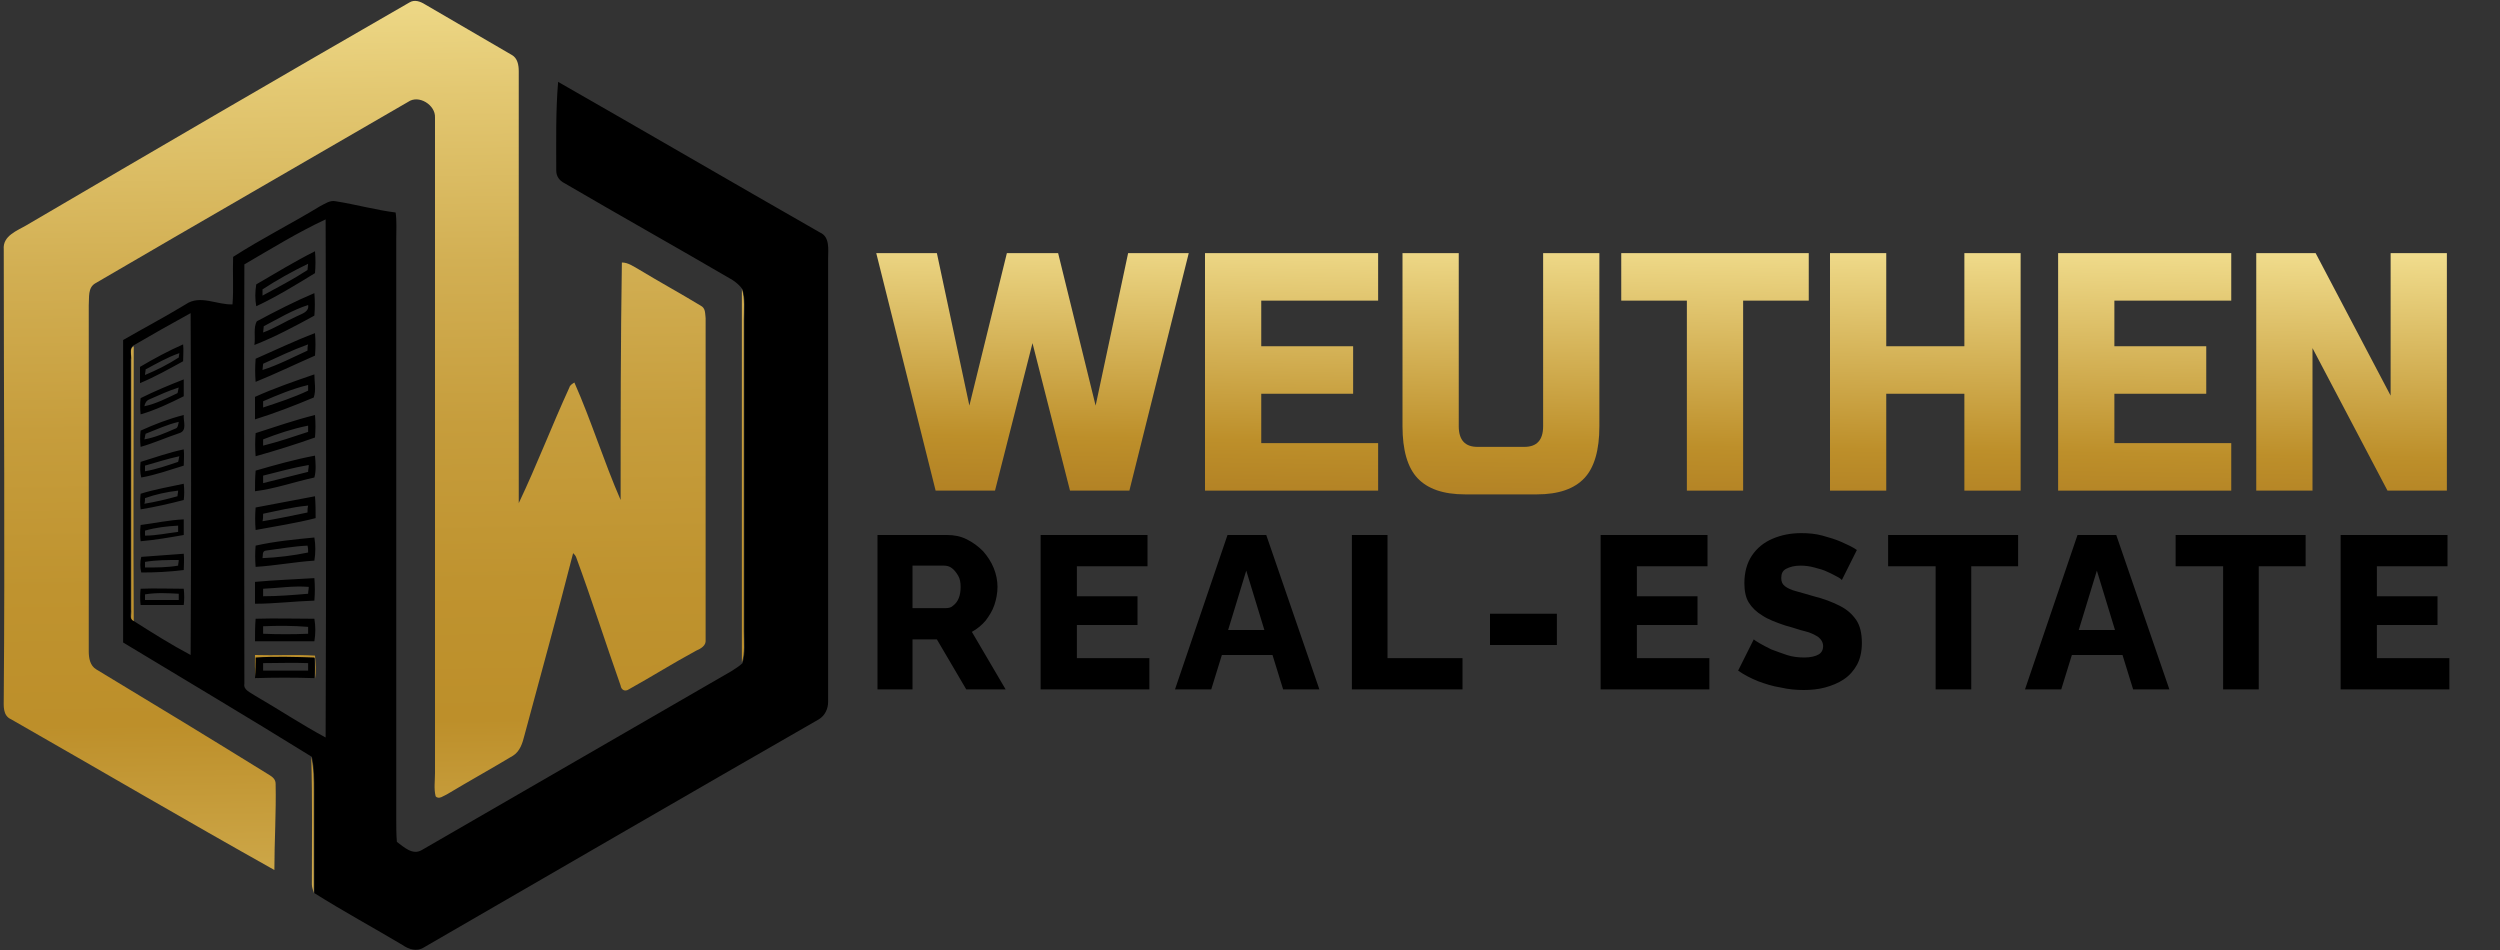 <svg version="1.1" id="Layer_1" xmlns="http://www.w3.org/2000/svg" x="0" y="0" viewBox="0 0 400 152" xml:space="preserve"><rect x="0" y="0" width="400" height="152" fill="#333333" stroke="none"/><style></style><linearGradient id="SVGID_1_" gradientUnits="userSpaceOnUse" x1="52.309" y1="-184.264" x2="61.723" y2="405.662"><stop offset="0" stop-color="#bd8f2a"/><stop offset=".064" stop-color="#bf912d"/><stop offset=".112" stop-color="#c49937"/><stop offset=".155" stop-color="#cca647"/><stop offset=".196" stop-color="#d8b85e"/><stop offset=".234" stop-color="#e7cf7b"/><stop offset=".27" stop-color="#faeb9f"/><stop offset=".277" stop-color="#fef1a7"/><stop offset=".29" stop-color="#f7e79a"/><stop offset=".337" stop-color="#e3c872"/><stop offset=".384" stop-color="#d2af53"/><stop offset=".428" stop-color="#c69d3c"/><stop offset=".471" stop-color="#bf932f"/><stop offset=".508" stop-color="#bd8f2a"/><stop offset=".674" stop-color="#fef1a7"/><stop offset=".806" stop-color="#bd8f2a"/><stop offset=".827" stop-color="#b58526"/><stop offset=".943" stop-color="#8d5313"/><stop offset="1" stop-color="#7d3f0b"/></linearGradient><path d="M65.5.4c.8-.5 1.7-.2 2.5.3 4.6 2.7 9.3 5.4 13.9 8.1.9.5 1.1 1.6 1.1 2.6v69.1c2.9-6.1 5.3-12.4 8.1-18.5.1-.4.5-.6.8-.8 2.7 6.1 4.7 12.6 7.4 18.8 0-12.7 0-25.4.2-38 1 0 1.8.6 2.7 1.1 3.3 2 6.6 3.8 9.9 5.8.8.4.7 1.2.8 2v51.5c.1.9-.8 1.4-1.5 1.7-3.7 2-7.2 4.2-10.8 6.2-.6.4-1.2.1-1.3-.6-2.4-6.8-4.6-13.7-7.1-20.5-.1-.3-.3-.5-.5-.7-2.5 9.8-5.2 19.5-7.8 29.2-.3 1.2-.7 2.5-1.8 3.2-3.5 2.1-7.1 4.1-10.6 6.2-.5.2-1.3.9-1.8.3-.3-1.2-.1-2.5-.1-3.7V18.8c.1-2-2.6-3.7-4.3-2.5-16.7 9.7-33.4 19.3-50 29-1.3.7-1 2.3-1.1 3.6v55.3c0 1.1.2 2.3 1.2 2.9 9.3 5.6 18.5 11.2 27.7 16.9.5.3 1 .7 1 1.4.1 4.6-.2 9.2-.2 13.8-14.1-7.9-28.1-16.1-42.1-24.1-1.4-.6-1.2-2.2-1.2-3.4.2-23.9 0-47.9 0-71.8-.2-2.2 2.2-3 3.7-3.9C24.6 24.1 45 12.2 65.5.4z" fill="url(#SVGID_1_)"/><linearGradient id="SVGID_00000094612031489225261020000006066525386647724940_" gradientUnits="userSpaceOnUse" x1="114.705" y1="-185.259" x2="124.119" y2="404.668"><stop offset="0" stop-color="#bd8f2a"/><stop offset=".064" stop-color="#bf912d"/><stop offset=".112" stop-color="#c49937"/><stop offset=".155" stop-color="#cca647"/><stop offset=".196" stop-color="#d8b85e"/><stop offset=".234" stop-color="#e7cf7b"/><stop offset=".27" stop-color="#faeb9f"/><stop offset=".277" stop-color="#fef1a7"/><stop offset=".29" stop-color="#f7e79a"/><stop offset=".337" stop-color="#e3c872"/><stop offset=".384" stop-color="#d2af53"/><stop offset=".428" stop-color="#c69d3c"/><stop offset=".471" stop-color="#bf932f"/><stop offset=".508" stop-color="#bd8f2a"/><stop offset=".674" stop-color="#fef1a7"/><stop offset=".806" stop-color="#bd8f2a"/><stop offset=".827" stop-color="#b58526"/><stop offset=".943" stop-color="#8d5313"/><stop offset="1" stop-color="#7d3f0b"/></linearGradient><path d="M118.7 46.2c.5 1.6.3 3.4.3 5V101c0 1.7.2 3.4-.3 5V46.2z" fill="url(#SVGID_00000094612031489225261020000006066525386647724940_)"/><linearGradient id="SVGID_00000142874314039061829990000007195010973985921202_" gradientUnits="userSpaceOnUse" x1="16.983" y1="-183.704" x2="26.397" y2="406.23"><stop offset="0" stop-color="#bd8f2a"/><stop offset=".064" stop-color="#bf912d"/><stop offset=".112" stop-color="#c49937"/><stop offset=".155" stop-color="#cca647"/><stop offset=".196" stop-color="#d8b85e"/><stop offset=".234" stop-color="#e7cf7b"/><stop offset=".27" stop-color="#faeb9f"/><stop offset=".277" stop-color="#fef1a7"/><stop offset=".29" stop-color="#f7e79a"/><stop offset=".337" stop-color="#e3c872"/><stop offset=".384" stop-color="#d2af53"/><stop offset=".428" stop-color="#c69d3c"/><stop offset=".471" stop-color="#bf932f"/><stop offset=".508" stop-color="#bd8f2a"/><stop offset=".674" stop-color="#fef1a7"/><stop offset=".806" stop-color="#bd8f2a"/><stop offset=".827" stop-color="#b58526"/><stop offset=".943" stop-color="#8d5313"/><stop offset="1" stop-color="#7d3f0b"/></linearGradient><path d="M21 57.6c.1-.7-.4-1.8.4-2.2 0 14.7-.1 29.4 0 44.1-.7-.3-.3-1.3-.4-1.9v-40z" fill="url(#SVGID_00000142874314039061829990000007195010973985921202_)"/><linearGradient id="SVGID_00000050649320789874611440000006177893215676126337_" gradientUnits="userSpaceOnUse" x1="41.01" y1="-184.093" x2="50.424" y2="405.855"><stop offset="0" stop-color="#bd8f2a"/><stop offset=".064" stop-color="#bf912d"/><stop offset=".112" stop-color="#c49937"/><stop offset=".155" stop-color="#cca647"/><stop offset=".196" stop-color="#d8b85e"/><stop offset=".234" stop-color="#e7cf7b"/><stop offset=".27" stop-color="#faeb9f"/><stop offset=".277" stop-color="#fef1a7"/><stop offset=".29" stop-color="#f7e79a"/><stop offset=".337" stop-color="#e3c872"/><stop offset=".384" stop-color="#d2af53"/><stop offset=".428" stop-color="#c69d3c"/><stop offset=".471" stop-color="#bf932f"/><stop offset=".508" stop-color="#bd8f2a"/><stop offset=".674" stop-color="#fef1a7"/><stop offset=".806" stop-color="#bd8f2a"/><stop offset=".827" stop-color="#b58526"/><stop offset=".943" stop-color="#8d5313"/><stop offset="1" stop-color="#7d3f0b"/></linearGradient><path d="M40.8 104.8c3.2.1 6.4-.1 9.6.1.1 1.2.2 2.5 0 3.7v-3.3c-3.1-.1-6.3-.2-9.4 0-.1 1.1-.1 2.2 0 3.3-.3-1.3-.2-2.6-.2-3.8z" fill="url(#SVGID_00000050649320789874611440000006177893215676126337_)"/><linearGradient id="SVGID_00000075139762083416732360000000188849318538285979_" gradientUnits="userSpaceOnUse" x1="45" y1="-184.15" x2="54.414" y2="405.782"><stop offset="0" stop-color="#bd8f2a"/><stop offset=".064" stop-color="#bf912d"/><stop offset=".112" stop-color="#c49937"/><stop offset=".155" stop-color="#cca647"/><stop offset=".196" stop-color="#d8b85e"/><stop offset=".234" stop-color="#e7cf7b"/><stop offset=".27" stop-color="#faeb9f"/><stop offset=".277" stop-color="#fef1a7"/><stop offset=".29" stop-color="#f7e79a"/><stop offset=".337" stop-color="#e3c872"/><stop offset=".384" stop-color="#d2af53"/><stop offset=".428" stop-color="#c69d3c"/><stop offset=".471" stop-color="#bf932f"/><stop offset=".508" stop-color="#bd8f2a"/><stop offset=".674" stop-color="#fef1a7"/><stop offset=".806" stop-color="#bd8f2a"/><stop offset=".827" stop-color="#b58526"/><stop offset=".943" stop-color="#8d5313"/><stop offset="1" stop-color="#7d3f0b"/></linearGradient><path d="M49.8 121.1c.4 1.8.4 3.7.4 5.5v16.3c-.1-.5-.3-.9-.3-1.4 0-6.8.1-13.6-.1-20.4z" fill="url(#SVGID_00000075139762083416732360000000188849318538285979_)"/><g><path d="M89 27.3c0-4.7-.1-9.5.3-14.2 14 8 27.9 16.1 41.9 24.1 1.6.7 1.3 2.7 1.3 4.1v71c0 1.1-.5 2.2-1.5 2.8-21.1 12.1-42.1 24.3-63.2 36.5-1.1.7-2.4.3-3.4-.4-4.7-2.8-9.5-5.4-14.1-8.3v-16.3c0-1.8 0-3.7-.4-5.5-10-6.2-20.1-12.2-30.2-18.3V54.4c3.3-1.9 6.7-3.7 10-5.7 2.3-1.6 5 .1 7.5 0 .2-2.5 0-5.1.1-7.6 4.5-2.9 9.3-5.3 13.9-8.1.8-.4 1.6-1 2.5-.8 3.2.5 6.4 1.4 9.6 1.8.2 1.4.1 2.8.1 4.3V131c0 1.2 0 2.5.1 3.7 1.1.8 2.5 2.2 4 1.3 16.5-9.5 33-19.1 49.5-28.6.6-.4 1.3-.8 1.8-1.3.5-1.6.3-3.4.3-5V51.3c0-1.7.2-3.4-.3-5-.4-.6-1-1.1-1.6-1.5-8.9-5.2-18-10.3-26.9-15.5-.8-.4-1.3-1.1-1.3-2zm-49.9 15c-.1 22.4 0 44.7 0 67.1-.2 1 1 1.4 1.7 1.9 3.8 2.2 7.4 4.6 11.3 6.7.1-27.6.1-55.3 0-82.9-4.5 2.1-8.7 4.7-13 7.2zm-17.8 13c-.7.5-.2 1.5-.4 2.2v39.9c.1.6-.3 1.6.4 1.9 3 1.9 6 3.8 9.2 5.5.1-18.2.1-36.5 0-54.7-3.1 1.7-6.1 3.4-9.2 5.2z"/><path d="M41 45.5c3.1-1.8 6.2-3.7 9.4-5.3.1 1.2.1 2.4 0 3.5-3.1 1.9-6.2 3.8-9.4 5.3-.2-1.1-.2-2.3 0-3.5zm1 .8v1c2.4-1.3 4.9-2.6 7.2-4.1 0-.3.1-.7.1-1-2.5 1.2-5 2.6-7.3 4.1zM41.1 51.4c3-1.6 6.1-3.2 9.2-4.5.1 1.2.1 2.4 0 3.6-3.1 1.7-6.3 3.4-9.6 4.7.2-1.3-.2-2.8.4-3.8zm1.1.8c0 .3-.1.7-.1 1 1.9-.7 3.6-1.8 5.4-2.6.8-.4 2-.7 1.8-1.8-2.5.8-4.8 2.2-7.1 3.4zM40.9 57.4c3.2-1.4 6.3-2.9 9.5-4.1.1 1.2.1 2.4 0 3.6-3.2 1.4-6.3 2.9-9.5 4.2-.1-1.2-.1-2.4 0-3.7zm1.2.8c0 .3-.1.7-.1 1 2.5-.8 4.8-2 7.2-3.1 0-.3 0-.7.1-1-2.5.9-4.8 2-7.2 3.1zM22.4 58.7c2.2-1.3 4.6-2.6 6.9-3.6.1.9 0 1.8 0 2.7-2.2 1.2-4.5 2.5-6.9 3.5v-2.6zm.9.4c0 .3-.1.6-.1.9 1.9-.8 3.7-1.7 5.4-2.8 0-.2.1-.6.1-.7-2 .7-3.7 1.7-5.4 2.6zM40.8 63.5c3.1-1.4 6.3-2.5 9.5-3.6 0 1.2.3 2.5-.1 3.7-3.1 1.3-6.2 2.5-9.4 3.5v-3.6zm1.3.7v1c2.4-.8 4.9-1.6 7.2-2.7v-.9c-2.5.6-4.9 1.6-7.2 2.6zM22.5 63.7c2.2-1.1 4.6-2.1 6.9-3v2.7c-2.2 1.1-4.5 2.2-6.9 2.9-.1-.9-.1-1.8 0-2.6zm1.4.2c-.5.2-.7.6-.8 1.1 1.9-.4 3.6-1.3 5.3-2.1.1-.3.1-.6.2-.9-1.6.5-3.1 1.2-4.7 1.9zM22.5 68.9c2.2-1 4.5-1.9 6.9-2.5-.1 1 .6 2.5-.7 2.9-2.1.7-4.1 1.6-6.2 2.2-.1-.9-.1-1.8 0-2.6zm.8.5c-.1.3-.1.6-.2.9 1.7-.3 3.3-1 4.9-1.7.5-.1.5-.7.6-1.1-1.8.4-3.5 1.2-5.3 1.9zM40.9 69.3c3.1-1 6.3-2.1 9.5-2.9.1 1.2.1 2.4 0 3.6-3.1 1.1-6.3 2.1-9.5 3-.1-1.2-.1-2.5 0-3.7zm1.2 1v1c2.4-.6 4.8-1.4 7.2-2.2v-1c-2.5.5-4.9 1.3-7.2 2.2zM22.5 73.9c2.3-.7 4.5-1.5 6.9-2 .1.9 0 1.8 0 2.6-2.3.7-4.5 1.5-6.8 1.9-.2-.8-.2-1.7-.1-2.5zm.7.6v.9c1.8-.3 3.5-.9 5.3-1.5.1-.3.1-.6.2-.9-1.9.4-3.7 1-5.5 1.5zM40.9 75.3c3.1-.9 6.3-1.8 9.5-2.4.1 1.2.2 2.4-.1 3.5-3.2.7-6.3 1.8-9.5 2.2 0-1 0-2.1.1-3.3zm1.2.8v1.2l7.2-1.8c0-.4.1-.7.1-1.1-2.4.4-4.9 1.1-7.3 1.7zM22.5 79c2.2-.7 4.6-1.1 6.9-1.6.1.9.1 1.8 0 2.6-2.3.6-4.5 1.1-6.9 1.5-.1-.8-.1-1.6 0-2.5zm.7.7c0 .3 0 .6-.1.9 1.8-.3 3.5-.7 5.3-1.2 0-.3.1-.6.1-.9-1.8.2-3.6.6-5.3 1.2zM40.9 81.2c3.2-.6 6.3-1.2 9.5-1.8.1 1.2.1 2.4.1 3.5-3.1.8-6.4 1.3-9.6 1.9-.1-1.2-.1-2.4 0-3.6zm1.2 1c0 .4 0 .8-.1 1.2 2.4-.4 4.8-.9 7.2-1.4 0-.4 0-.7.1-1.1-2.4.2-4.8.8-7.2 1.3zM22.5 84c2.3-.3 4.6-.8 6.9-.9v2.5c-2.3.4-4.6.8-6.9 1-.1-.9-.1-1.7 0-2.6zm.7.9v.8c1.8 0 3.6-.4 5.3-.6v-1c-1.8.1-3.6.3-5.3.8zM40.9 87.3c3.1-.7 6.3-1 9.4-1.3.2 1.2.2 2.5 0 3.7-3.1.2-6.2.8-9.4 1-.1-1.2-.1-2.3 0-3.4zm1.6.8c-.6.1-.4.8-.5 1.2 2.4-.1 4.9-.4 7.3-.9 0-.4 0-.7-.1-1.1-2.2.1-4.4.5-6.7.8zM22.6 89.1c2.3-.2 4.5-.3 6.8-.5.1.9 0 1.8 0 2.6-2.3.3-4.6.4-6.8.4-.2-.8-.2-1.7 0-2.5zm.6.8v.9c1.8 0 3.6 0 5.3-.3 0-.3.1-.6.1-.9-1.8 0-3.6 0-5.4.3zM40.8 93.1c3.2-.3 6.4-.4 9.5-.6.1 1.2.1 2.4 0 3.6-3.2.1-6.4.5-9.5.5v-3.5zm1.3 1.1v1.2c2.4 0 4.8-.2 7.2-.4 0-.4.1-.7.1-1.1-2.5-.2-4.9.2-7.3.3zM22.5 94.2c2.3-.1 4.6 0 6.9 0 .1.9.1 1.8 0 2.6h-6.9c-.1-.8-.1-1.7 0-2.6zm.7.9v.9h5.4v-1c-1.8-.1-3.6-.2-5.4.1zM40.9 99c3.2-.1 6.3 0 9.4 0 .2 1.2.2 2.4 0 3.6h-9.5c0-1.2 0-2.4.1-3.6zm1.2 1.2v1.2c2.4.1 4.8.1 7.2 0v-1.1c-2.4-.2-4.8-.2-7.2-.1zM40.9 105.2c3.1-.2 6.3-.1 9.4 0 .1 1.1.1 2.2 0 3.3-3.2-.1-6.3-.1-9.5 0 .1-1.1.1-2.2.1-3.3zm1.2.9v1.2h7.2v-1.2c-2.4-.1-4.8 0-7.2 0z"/></g><g><linearGradient id="SVGID_00000163050076951837424220000007453860126473988019_" gradientUnits="userSpaceOnUse" x1="168.671" y1="-181.728" x2="163.964" y2="130.489"><stop offset="0" stop-color="#bd8f2a"/><stop offset=".064" stop-color="#bf912d"/><stop offset=".112" stop-color="#c49937"/><stop offset=".155" stop-color="#cca647"/><stop offset=".196" stop-color="#d8b85e"/><stop offset=".234" stop-color="#e7cf7b"/><stop offset=".27" stop-color="#faeb9f"/><stop offset=".277" stop-color="#fef1a7"/><stop offset=".29" stop-color="#f7e79a"/><stop offset=".337" stop-color="#e3c872"/><stop offset=".384" stop-color="#d2af53"/><stop offset=".428" stop-color="#c69d3c"/><stop offset=".471" stop-color="#bf932f"/><stop offset=".508" stop-color="#bd8f2a"/><stop offset=".674" stop-color="#fef1a7"/><stop offset=".806" stop-color="#bd8f2a"/><stop offset=".827" stop-color="#b58526"/><stop offset=".943" stop-color="#8d5313"/><stop offset="1" stop-color="#7d3f0b"/></linearGradient><path d="M169.3 40.5l6 24.4 5.2-24.4h9.7l-9.5 38h-9.5l-6-23.6-6 23.6h-9.5l-9.5-38h9.7l5.2 24.4 6-24.4h8.2z" fill="url(#SVGID_00000163050076951837424220000007453860126473988019_)"/><linearGradient id="SVGID_00000079456489651385847990000005437064023714469565_" gradientUnits="userSpaceOnUse" x1="210.257" y1="-181.103" x2="205.55" y2="131.116"><stop offset="0" stop-color="#bd8f2a"/><stop offset=".064" stop-color="#bf912d"/><stop offset=".112" stop-color="#c49937"/><stop offset=".155" stop-color="#cca647"/><stop offset=".196" stop-color="#d8b85e"/><stop offset=".234" stop-color="#e7cf7b"/><stop offset=".27" stop-color="#faeb9f"/><stop offset=".277" stop-color="#fef1a7"/><stop offset=".29" stop-color="#f7e79a"/><stop offset=".337" stop-color="#e3c872"/><stop offset=".384" stop-color="#d2af53"/><stop offset=".428" stop-color="#c69d3c"/><stop offset=".471" stop-color="#bf932f"/><stop offset=".508" stop-color="#bd8f2a"/><stop offset=".674" stop-color="#fef1a7"/><stop offset=".806" stop-color="#bd8f2a"/><stop offset=".827" stop-color="#b58526"/><stop offset=".943" stop-color="#8d5313"/><stop offset="1" stop-color="#7d3f0b"/></linearGradient><path d="M220.5 78.5h-27.7v-38h27.7v7.6h-18.7v7.3h14.7V63h-14.7v7.9h18.7v7.6z" fill="url(#SVGID_00000079456489651385847990000005437064023714469565_)"/><linearGradient id="SVGID_00000077317127853396734650000016873748080668971141_" gradientUnits="userSpaceOnUse" x1="243.744" y1="-180.599" x2="239.037" y2="131.621"><stop offset="0" stop-color="#bd8f2a"/><stop offset=".064" stop-color="#bf912d"/><stop offset=".112" stop-color="#c49937"/><stop offset=".155" stop-color="#cca647"/><stop offset=".196" stop-color="#d8b85e"/><stop offset=".234" stop-color="#e7cf7b"/><stop offset=".27" stop-color="#faeb9f"/><stop offset=".277" stop-color="#fef1a7"/><stop offset=".29" stop-color="#f7e79a"/><stop offset=".337" stop-color="#e3c872"/><stop offset=".384" stop-color="#d2af53"/><stop offset=".428" stop-color="#c69d3c"/><stop offset=".471" stop-color="#bf932f"/><stop offset=".508" stop-color="#bd8f2a"/><stop offset=".674" stop-color="#fef1a7"/><stop offset=".806" stop-color="#bd8f2a"/><stop offset=".827" stop-color="#b58526"/><stop offset=".943" stop-color="#8d5313"/><stop offset="1" stop-color="#7d3f0b"/></linearGradient><path d="M246.9 40.5h9v27.7c0 3.8-.8 6.6-2.4 8.3-1.6 1.7-4.1 2.6-7.6 2.6h-11.5c-3.5 0-6-.9-7.6-2.6-1.6-1.7-2.4-4.5-2.4-8.3V40.5h9v27.7c0 2.2 1 3.3 3 3.3h7.5c2 0 3-1.1 3-3.3V40.5z" fill="url(#SVGID_00000077317127853396734650000016873748080668971141_)"/><linearGradient id="SVGID_00000128446464770658501840000004438895021952557214_" gradientUnits="userSpaceOnUse" x1="277.779" y1="-180.088" x2="273.072" y2="132.135"><stop offset="0" stop-color="#bd8f2a"/><stop offset=".064" stop-color="#bf912d"/><stop offset=".112" stop-color="#c49937"/><stop offset=".155" stop-color="#cca647"/><stop offset=".196" stop-color="#d8b85e"/><stop offset=".234" stop-color="#e7cf7b"/><stop offset=".27" stop-color="#faeb9f"/><stop offset=".277" stop-color="#fef1a7"/><stop offset=".29" stop-color="#f7e79a"/><stop offset=".337" stop-color="#e3c872"/><stop offset=".384" stop-color="#d2af53"/><stop offset=".428" stop-color="#c69d3c"/><stop offset=".471" stop-color="#bf932f"/><stop offset=".508" stop-color="#bd8f2a"/><stop offset=".674" stop-color="#fef1a7"/><stop offset=".806" stop-color="#bd8f2a"/><stop offset=".827" stop-color="#b58526"/><stop offset=".943" stop-color="#8d5313"/><stop offset="1" stop-color="#7d3f0b"/></linearGradient><path d="M278.9 78.5h-9V48.1h-10.5v-7.6h30v7.6h-10.5v30.4z" fill="url(#SVGID_00000128446464770658501840000004438895021952557214_)"/><linearGradient id="SVGID_00000043425658921603972490000007154388904728781952_" gradientUnits="userSpaceOnUse" x1="311.697" y1="-179.576" x2="306.99" y2="132.647"><stop offset="0" stop-color="#bd8f2a"/><stop offset=".064" stop-color="#bf912d"/><stop offset=".112" stop-color="#c49937"/><stop offset=".155" stop-color="#cca647"/><stop offset=".196" stop-color="#d8b85e"/><stop offset=".234" stop-color="#e7cf7b"/><stop offset=".27" stop-color="#faeb9f"/><stop offset=".277" stop-color="#fef1a7"/><stop offset=".29" stop-color="#f7e79a"/><stop offset=".337" stop-color="#e3c872"/><stop offset=".384" stop-color="#d2af53"/><stop offset=".428" stop-color="#c69d3c"/><stop offset=".471" stop-color="#bf932f"/><stop offset=".508" stop-color="#bd8f2a"/><stop offset=".674" stop-color="#fef1a7"/><stop offset=".806" stop-color="#bd8f2a"/><stop offset=".827" stop-color="#b58526"/><stop offset=".943" stop-color="#8d5313"/><stop offset="1" stop-color="#7d3f0b"/></linearGradient><path d="M323.3 78.5h-9V63h-12.5v15.5h-9v-38h9v14.9h12.5V40.5h9v38z" fill="url(#SVGID_00000043425658921603972490000007154388904728781952_)"/><linearGradient id="SVGID_00000177458076650672624430000001975103021940637572_" gradientUnits="userSpaceOnUse" x1="346.757" y1="-179.044" x2="342.05" y2="133.174"><stop offset="0" stop-color="#bd8f2a"/><stop offset=".064" stop-color="#bf912d"/><stop offset=".112" stop-color="#c49937"/><stop offset=".155" stop-color="#cca647"/><stop offset=".196" stop-color="#d8b85e"/><stop offset=".234" stop-color="#e7cf7b"/><stop offset=".27" stop-color="#faeb9f"/><stop offset=".277" stop-color="#fef1a7"/><stop offset=".29" stop-color="#f7e79a"/><stop offset=".337" stop-color="#e3c872"/><stop offset=".384" stop-color="#d2af53"/><stop offset=".428" stop-color="#c69d3c"/><stop offset=".471" stop-color="#bf932f"/><stop offset=".508" stop-color="#bd8f2a"/><stop offset=".674" stop-color="#fef1a7"/><stop offset=".806" stop-color="#bd8f2a"/><stop offset=".827" stop-color="#b58526"/><stop offset=".943" stop-color="#8d5313"/><stop offset="1" stop-color="#7d3f0b"/></linearGradient><path d="M357 78.5h-27.7v-38H357v7.6h-18.7v7.3H353V63h-14.7v7.9H357v7.6z" fill="url(#SVGID_00000177458076650672624430000001975103021940637572_)"/><linearGradient id="SVGID_00000064356288073564388520000001934909853147976104_" gradientUnits="userSpaceOnUse" x1="379.822" y1="-178.55" x2="375.115" y2="133.673"><stop offset="0" stop-color="#bd8f2a"/><stop offset=".064" stop-color="#bf912d"/><stop offset=".112" stop-color="#c49937"/><stop offset=".155" stop-color="#cca647"/><stop offset=".196" stop-color="#d8b85e"/><stop offset=".234" stop-color="#e7cf7b"/><stop offset=".27" stop-color="#faeb9f"/><stop offset=".277" stop-color="#fef1a7"/><stop offset=".29" stop-color="#f7e79a"/><stop offset=".337" stop-color="#e3c872"/><stop offset=".384" stop-color="#d2af53"/><stop offset=".428" stop-color="#c69d3c"/><stop offset=".471" stop-color="#bf932f"/><stop offset=".508" stop-color="#bd8f2a"/><stop offset=".674" stop-color="#fef1a7"/><stop offset=".806" stop-color="#bd8f2a"/><stop offset=".827" stop-color="#b58526"/><stop offset=".943" stop-color="#8d5313"/><stop offset="1" stop-color="#7d3f0b"/></linearGradient><path d="M391.5 78.5H382l-12-22.8v22.8h-9v-38h9.5l12 22.8V40.5h9v38z" fill="url(#SVGID_00000064356288073564388520000001934909853147976104_)"/></g><g><path d="M140.4 110.3V85.6h11.1c1.2 0 2.2.2 3.2.7 1 .5 1.8 1.1 2.6 1.9.7.8 1.3 1.7 1.7 2.7.4 1 .6 2 .6 3s-.2 2-.5 2.9c-.3.9-.8 1.7-1.4 2.5-.6.7-1.3 1.3-2.2 1.8l5.4 9.2h-6.3l-4.7-8H146v8h-5.6zm5.7-13h5.2c.5 0 .9-.1 1.2-.4.4-.3.7-.7.9-1.2.2-.5.3-1.1.3-1.8s-.1-1.3-.4-1.8c-.3-.5-.6-.9-1-1.2-.4-.3-.8-.4-1.3-.4h-5v6.8zM183.9 105.3v5h-17.4V85.6h17.1v5h-11.3v4.8h9.7v4.6h-9.7v5.3h11.6zM196.4 85.6h6.2l8.5 24.7h-5.8l-1.7-5.5h-8.1l-1.7 5.5H188l8.4-24.7zm5.9 15.2l-2.9-9.5-2.9 9.5h5.8zM216.3 110.3V85.6h5.7v19.7h12v5h-17.7zM238.4 103.2v-5h10.7v5h-10.7zM273.5 105.3v5h-17.4V85.6h17.1v5h-11.3v4.8h9.7v4.6h-9.7v5.3h11.6zM294.7 92.8c-.1-.1-.3-.3-.7-.5-.4-.2-.9-.5-1.6-.8-.6-.3-1.3-.5-2.1-.7-.7-.2-1.5-.3-2.2-.3-1 0-1.7.2-2.3.5s-.8.8-.8 1.5c0 .6.2 1 .6 1.3.4.3 1 .6 1.8.8.8.2 1.7.5 2.8.8 1.6.4 2.9.9 4.1 1.5 1.2.6 2 1.3 2.7 2.3.6.9.9 2.1.9 3.7 0 1.4-.3 2.6-.8 3.5s-1.2 1.7-2.1 2.3c-.9.6-1.9 1-3 1.3-1.1.3-2.3.4-3.4.4-1.2 0-2.4-.1-3.7-.4-1.3-.2-2.5-.6-3.6-1-1.2-.5-2.2-1-3.2-1.7l2.5-5c.1.1.4.3.9.6s1.1.6 1.9 1c.8.3 1.6.6 2.5.9.9.3 1.9.4 2.8.4 1 0 1.8-.2 2.3-.5.5-.3.7-.8.7-1.3 0-.6-.3-1.1-.8-1.5-.5-.3-1.2-.7-2.1-.9s-1.9-.6-3.1-.9c-1.5-.5-2.8-1-3.7-1.6-1-.6-1.7-1.3-2.2-2.1s-.7-1.9-.7-3.1c0-1.7.4-3.2 1.2-4.4.8-1.2 1.9-2.1 3.3-2.7 1.4-.6 2.9-.9 4.6-.9 1.2 0 2.3.1 3.4.4 1.1.3 2.1.6 3 1 .9.4 1.8.8 2.5 1.3l-2.4 4.8zM322.9 90.6h-7.5v19.7h-5.7V90.6h-7.6v-5h20.8v5zM332.4 85.6h6.2l8.5 24.7h-5.8l-1.7-5.5h-8.1l-1.7 5.5H324l8.4-24.7zm6 15.2l-2.9-9.5-2.9 9.5h5.8zM368.9 90.6h-7.5v19.7h-5.7V90.6h-7.6v-5h20.8v5zM391.9 105.3v5h-17.4V85.6h17.1v5h-11.3v4.8h9.7v4.6h-9.7v5.3h11.6z"/></g></svg>